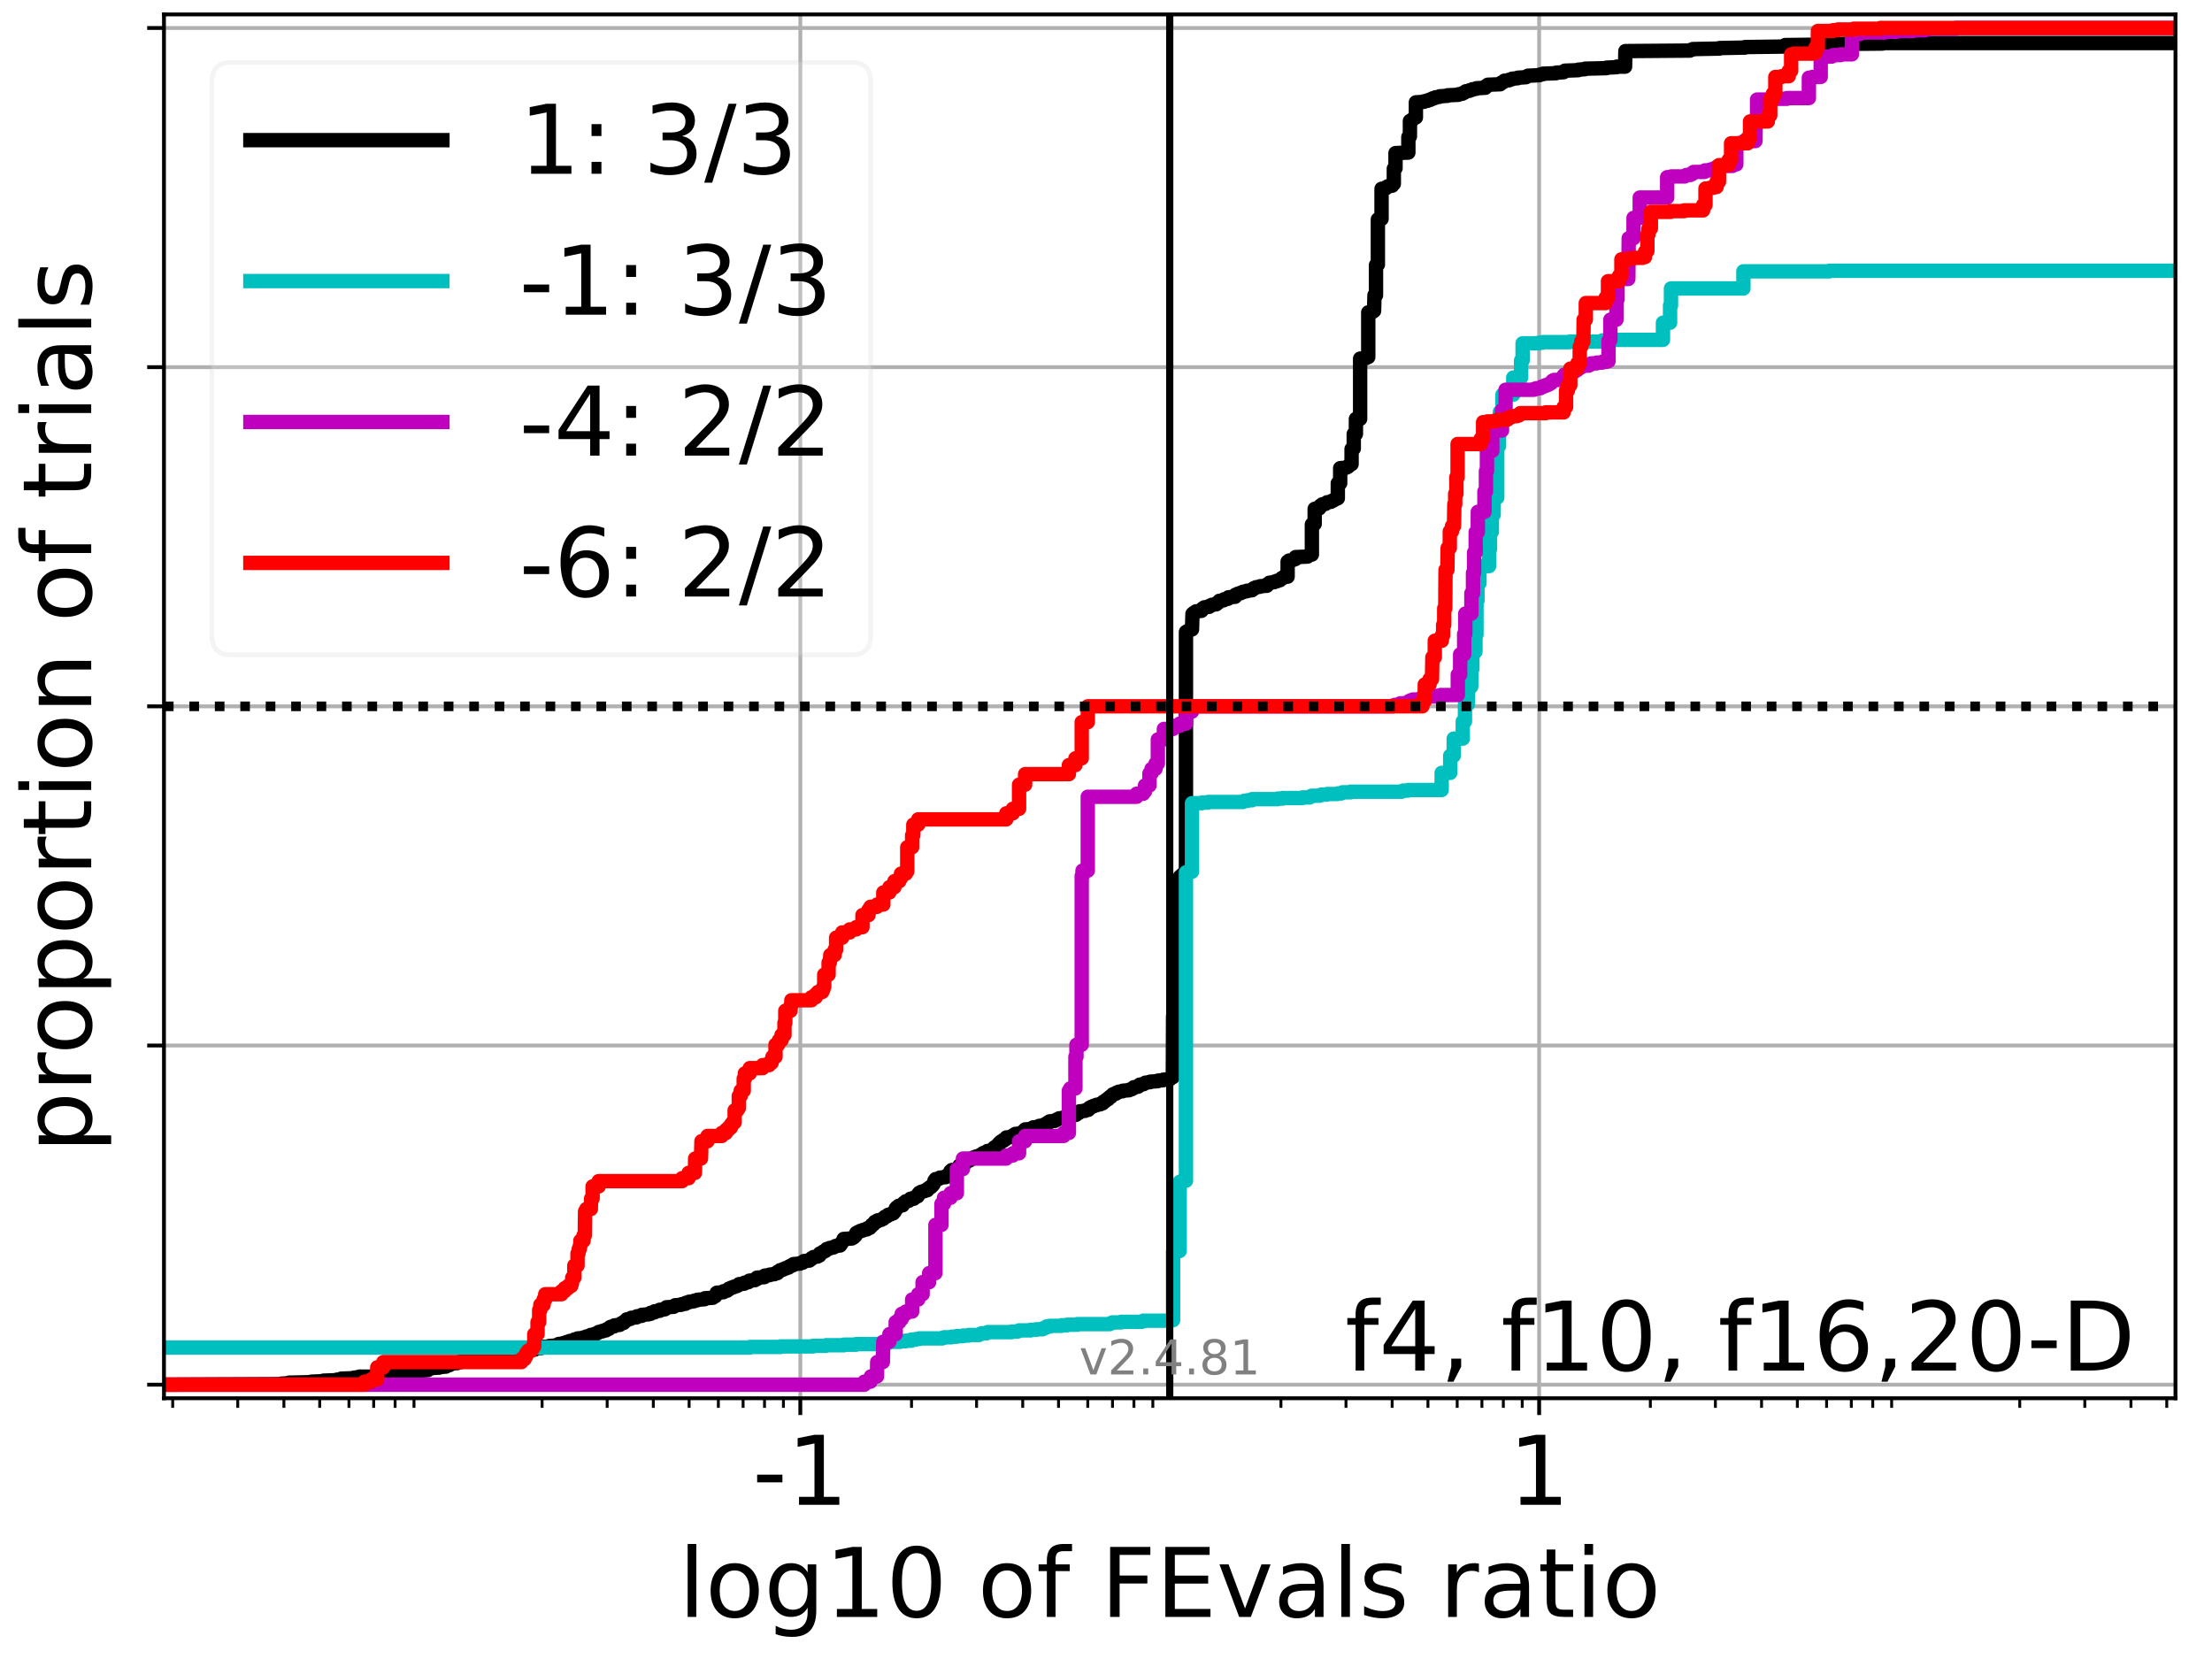 <?xml version="1.0" encoding="utf-8" standalone="no"?>
<!DOCTYPE svg PUBLIC "-//W3C//DTD SVG 1.1//EN"
  "http://www.w3.org/Graphics/SVG/1.1/DTD/svg11.dtd">
<!-- Created with matplotlib (https://matplotlib.org/) -->
<svg height="345.6pt" version="1.1" viewBox="0 0 460.8 345.6" width="460.8pt" xmlns="http://www.w3.org/2000/svg" xmlns:xlink="http://www.w3.org/1999/xlink">
 <defs>
  <style type="text/css">*{stroke-linecap:butt;stroke-linejoin:round;}</style>
 </defs>
 <g id="figure_1">
  <g id="patch_1">
   <path d="M 0 345.6 
L 460.8 345.6 
L 460.8 0 
L 0 0 
z
" style="fill:#ffffff;"/>
  </g>
  <g id="axes_1">
   <g id="patch_2">
    <path d="M 34.16 291.28 
L 453.192 291.28 
L 453.192 3 
L 34.16 3 
z
" style="fill:#ffffff;"/>
   </g>
   <g id="matplotlib.axis_1">
    <g id="xtick_1">
     <g id="line2d_1">
      <path clip-path="url(#p40fcb8a7f9)" d="M 166.721 291.28 
L 166.721 3 
" style="fill:none;stroke:#b0b0b0;stroke-linecap:square;stroke-width:0.8;"/>
     </g>
     <g id="line2d_2">
      <defs>
       <path d="M 0 0 
L 0 3.5 
" id="m446db69744" style="stroke:#000000;stroke-width:0.8;"/>
      </defs>
      <g>
       <use style="stroke:#000000;stroke-width:0.8;" x="166.721" xlink:href="#m446db69744" y="291.28"/>
      </g>
     </g>
     <g id="text_1">
      <!-- -1 -->
      <g transform="translate(156.751 313.477)scale(0.2 -0.2)">
       <defs>
        <path d="M 4.891 31.391 
L 31.203 31.391 
L 31.203 23.391 
L 4.891 23.391 
z
" id="DejaVuSans-45"/>
        <path d="M 12.406 8.297 
L 28.516 8.297 
L 28.516 63.922 
L 10.984 60.406 
L 10.984 69.391 
L 28.422 72.906 
L 38.281 72.906 
L 38.281 8.297 
L 54.391 8.297 
L 54.391 0 
L 12.406 0 
z
" id="DejaVuSans-49"/>
       </defs>
       <use xlink:href="#DejaVuSans-45"/>
       <use x="36.084" xlink:href="#DejaVuSans-49"/>
      </g>
     </g>
    </g>
    <g id="xtick_2">
     <g id="line2d_3">
      <path clip-path="url(#p40fcb8a7f9)" d="M 320.631 291.28 
L 320.631 3 
" style="fill:none;stroke:#b0b0b0;stroke-linecap:square;stroke-width:0.8;"/>
     </g>
     <g id="line2d_4">
      <g>
       <use style="stroke:#000000;stroke-width:0.8;" x="320.631" xlink:href="#m446db69744" y="291.28"/>
      </g>
     </g>
     <g id="text_2">
      <!-- 1 -->
      <g transform="translate(314.269 313.477)scale(0.2 -0.2)">
       <use xlink:href="#DejaVuSans-49"/>
      </g>
     </g>
    </g>
    <g id="xtick_3">
     <g id="line2d_5">
      <defs>
       <path d="M 0 0 
L 0 2 
" id="mfcd59f19a8" style="stroke:#000000;stroke-width:0.6;"/>
      </defs>
      <g>
       <use style="stroke:#000000;stroke-width:0.6;" x="35.976" xlink:href="#mfcd59f19a8" y="291.28"/>
      </g>
     </g>
    </g>
    <g id="xtick_4">
     <g id="line2d_6">
      <g>
       <use style="stroke:#000000;stroke-width:0.6;" x="49.528" xlink:href="#mfcd59f19a8" y="291.28"/>
      </g>
     </g>
    </g>
    <g id="xtick_5">
     <g id="line2d_7">
      <g>
       <use style="stroke:#000000;stroke-width:0.6;" x="59.142" xlink:href="#mfcd59f19a8" y="291.28"/>
      </g>
     </g>
    </g>
    <g id="xtick_6">
     <g id="line2d_8">
      <g>
       <use style="stroke:#000000;stroke-width:0.6;" x="66.6" xlink:href="#mfcd59f19a8" y="291.28"/>
      </g>
     </g>
    </g>
    <g id="xtick_7">
     <g id="line2d_9">
      <g>
       <use style="stroke:#000000;stroke-width:0.6;" x="72.693" xlink:href="#mfcd59f19a8" y="291.28"/>
      </g>
     </g>
    </g>
    <g id="xtick_8">
     <g id="line2d_10">
      <g>
       <use style="stroke:#000000;stroke-width:0.6;" x="77.845" xlink:href="#mfcd59f19a8" y="291.28"/>
      </g>
     </g>
    </g>
    <g id="xtick_9">
     <g id="line2d_11">
      <g>
       <use style="stroke:#000000;stroke-width:0.6;" x="82.308" xlink:href="#mfcd59f19a8" y="291.28"/>
      </g>
     </g>
    </g>
    <g id="xtick_10">
     <g id="line2d_12">
      <g>
       <use style="stroke:#000000;stroke-width:0.6;" x="86.244" xlink:href="#mfcd59f19a8" y="291.28"/>
      </g>
     </g>
    </g>
    <g id="xtick_11">
     <g id="line2d_13">
      <g>
       <use style="stroke:#000000;stroke-width:0.6;" x="112.932" xlink:href="#mfcd59f19a8" y="291.28"/>
      </g>
     </g>
    </g>
    <g id="xtick_12">
     <g id="line2d_14">
      <g>
       <use style="stroke:#000000;stroke-width:0.6;" x="126.483" xlink:href="#mfcd59f19a8" y="291.28"/>
      </g>
     </g>
    </g>
    <g id="xtick_13">
     <g id="line2d_15">
      <g>
       <use style="stroke:#000000;stroke-width:0.6;" x="136.097" xlink:href="#mfcd59f19a8" y="291.28"/>
      </g>
     </g>
    </g>
    <g id="xtick_14">
     <g id="line2d_16">
      <g>
       <use style="stroke:#000000;stroke-width:0.6;" x="143.555" xlink:href="#mfcd59f19a8" y="291.28"/>
      </g>
     </g>
    </g>
    <g id="xtick_15">
     <g id="line2d_17">
      <g>
       <use style="stroke:#000000;stroke-width:0.6;" x="149.648" xlink:href="#mfcd59f19a8" y="291.28"/>
      </g>
     </g>
    </g>
    <g id="xtick_16">
     <g id="line2d_18">
      <g>
       <use style="stroke:#000000;stroke-width:0.6;" x="154.8" xlink:href="#mfcd59f19a8" y="291.28"/>
      </g>
     </g>
    </g>
    <g id="xtick_17">
     <g id="line2d_19">
      <g>
       <use style="stroke:#000000;stroke-width:0.6;" x="159.263" xlink:href="#mfcd59f19a8" y="291.28"/>
      </g>
     </g>
    </g>
    <g id="xtick_18">
     <g id="line2d_20">
      <g>
       <use style="stroke:#000000;stroke-width:0.6;" x="163.2" xlink:href="#mfcd59f19a8" y="291.28"/>
      </g>
     </g>
    </g>
    <g id="xtick_19">
     <g id="line2d_21">
      <g>
       <use style="stroke:#000000;stroke-width:0.6;" x="189.887" xlink:href="#mfcd59f19a8" y="291.28"/>
      </g>
     </g>
    </g>
    <g id="xtick_20">
     <g id="line2d_22">
      <g>
       <use style="stroke:#000000;stroke-width:0.6;" x="203.438" xlink:href="#mfcd59f19a8" y="291.28"/>
      </g>
     </g>
    </g>
    <g id="xtick_21">
     <g id="line2d_23">
      <g>
       <use style="stroke:#000000;stroke-width:0.6;" x="213.052" xlink:href="#mfcd59f19a8" y="291.28"/>
      </g>
     </g>
    </g>
    <g id="xtick_22">
     <g id="line2d_24">
      <g>
       <use style="stroke:#000000;stroke-width:0.6;" x="220.51" xlink:href="#mfcd59f19a8" y="291.28"/>
      </g>
     </g>
    </g>
    <g id="xtick_23">
     <g id="line2d_25">
      <g>
       <use style="stroke:#000000;stroke-width:0.6;" x="226.604" xlink:href="#mfcd59f19a8" y="291.28"/>
      </g>
     </g>
    </g>
    <g id="xtick_24">
     <g id="line2d_26">
      <g>
       <use style="stroke:#000000;stroke-width:0.6;" x="231.755" xlink:href="#mfcd59f19a8" y="291.28"/>
      </g>
     </g>
    </g>
    <g id="xtick_25">
     <g id="line2d_27">
      <g>
       <use style="stroke:#000000;stroke-width:0.6;" x="236.218" xlink:href="#mfcd59f19a8" y="291.28"/>
      </g>
     </g>
    </g>
    <g id="xtick_26">
     <g id="line2d_28">
      <g>
       <use style="stroke:#000000;stroke-width:0.6;" x="240.155" xlink:href="#mfcd59f19a8" y="291.28"/>
      </g>
     </g>
    </g>
    <g id="xtick_27">
     <g id="line2d_29">
      <g>
       <use style="stroke:#000000;stroke-width:0.6;" x="266.842" xlink:href="#mfcd59f19a8" y="291.28"/>
      </g>
     </g>
    </g>
    <g id="xtick_28">
     <g id="line2d_30">
      <g>
       <use style="stroke:#000000;stroke-width:0.6;" x="280.393" xlink:href="#mfcd59f19a8" y="291.28"/>
      </g>
     </g>
    </g>
    <g id="xtick_29">
     <g id="line2d_31">
      <g>
       <use style="stroke:#000000;stroke-width:0.6;" x="290.008" xlink:href="#mfcd59f19a8" y="291.28"/>
      </g>
     </g>
    </g>
    <g id="xtick_30">
     <g id="line2d_32">
      <g>
       <use style="stroke:#000000;stroke-width:0.6;" x="297.465" xlink:href="#mfcd59f19a8" y="291.28"/>
      </g>
     </g>
    </g>
    <g id="xtick_31">
     <g id="line2d_33">
      <g>
       <use style="stroke:#000000;stroke-width:0.6;" x="303.559" xlink:href="#mfcd59f19a8" y="291.28"/>
      </g>
     </g>
    </g>
    <g id="xtick_32">
     <g id="line2d_34">
      <g>
       <use style="stroke:#000000;stroke-width:0.6;" x="308.711" xlink:href="#mfcd59f19a8" y="291.28"/>
      </g>
     </g>
    </g>
    <g id="xtick_33">
     <g id="line2d_35">
      <g>
       <use style="stroke:#000000;stroke-width:0.6;" x="313.173" xlink:href="#mfcd59f19a8" y="291.28"/>
      </g>
     </g>
    </g>
    <g id="xtick_34">
     <g id="line2d_36">
      <g>
       <use style="stroke:#000000;stroke-width:0.6;" x="317.11" xlink:href="#mfcd59f19a8" y="291.28"/>
      </g>
     </g>
    </g>
    <g id="xtick_35">
     <g id="line2d_37">
      <g>
       <use style="stroke:#000000;stroke-width:0.6;" x="343.797" xlink:href="#mfcd59f19a8" y="291.28"/>
      </g>
     </g>
    </g>
    <g id="xtick_36">
     <g id="line2d_38">
      <g>
       <use style="stroke:#000000;stroke-width:0.6;" x="357.348" xlink:href="#mfcd59f19a8" y="291.28"/>
      </g>
     </g>
    </g>
    <g id="xtick_37">
     <g id="line2d_39">
      <g>
       <use style="stroke:#000000;stroke-width:0.6;" x="366.963" xlink:href="#mfcd59f19a8" y="291.28"/>
      </g>
     </g>
    </g>
    <g id="xtick_38">
     <g id="line2d_40">
      <g>
       <use style="stroke:#000000;stroke-width:0.6;" x="374.42" xlink:href="#mfcd59f19a8" y="291.28"/>
      </g>
     </g>
    </g>
    <g id="xtick_39">
     <g id="line2d_41">
      <g>
       <use style="stroke:#000000;stroke-width:0.6;" x="380.514" xlink:href="#mfcd59f19a8" y="291.28"/>
      </g>
     </g>
    </g>
    <g id="xtick_40">
     <g id="line2d_42">
      <g>
       <use style="stroke:#000000;stroke-width:0.6;" x="385.666" xlink:href="#mfcd59f19a8" y="291.28"/>
      </g>
     </g>
    </g>
    <g id="xtick_41">
     <g id="line2d_43">
      <g>
       <use style="stroke:#000000;stroke-width:0.6;" x="390.129" xlink:href="#mfcd59f19a8" y="291.28"/>
      </g>
     </g>
    </g>
    <g id="xtick_42">
     <g id="line2d_44">
      <g>
       <use style="stroke:#000000;stroke-width:0.6;" x="394.065" xlink:href="#mfcd59f19a8" y="291.28"/>
      </g>
     </g>
    </g>
    <g id="xtick_43">
     <g id="line2d_45">
      <g>
       <use style="stroke:#000000;stroke-width:0.6;" x="420.752" xlink:href="#mfcd59f19a8" y="291.28"/>
      </g>
     </g>
    </g>
    <g id="xtick_44">
     <g id="line2d_46">
      <g>
       <use style="stroke:#000000;stroke-width:0.6;" x="434.303" xlink:href="#mfcd59f19a8" y="291.28"/>
      </g>
     </g>
    </g>
    <g id="xtick_45">
     <g id="line2d_47">
      <g>
       <use style="stroke:#000000;stroke-width:0.6;" x="443.918" xlink:href="#mfcd59f19a8" y="291.28"/>
      </g>
     </g>
    </g>
    <g id="xtick_46">
     <g id="line2d_48">
      <g>
       <use style="stroke:#000000;stroke-width:0.6;" x="451.376" xlink:href="#mfcd59f19a8" y="291.28"/>
      </g>
     </g>
    </g>
    <g id="text_3">
     <!-- log10 of FEvals ratio -->
     <g transform="translate(141.371 336.833)scale(0.2 -0.2)">
      <defs>
       <path d="M 9.422 75.984 
L 18.406 75.984 
L 18.406 0 
L 9.422 0 
z
" id="DejaVuSans-108"/>
       <path d="M 30.609 48.391 
Q 23.391 48.391 19.188 42.75 
Q 14.984 37.109 14.984 27.297 
Q 14.984 17.484 19.156 11.844 
Q 23.344 6.203 30.609 6.203 
Q 37.797 6.203 41.984 11.859 
Q 46.188 17.531 46.188 27.297 
Q 46.188 37.016 41.984 42.703 
Q 37.797 48.391 30.609 48.391 
z
M 30.609 56 
Q 42.328 56 49.016 48.375 
Q 55.719 40.766 55.719 27.297 
Q 55.719 13.875 49.016 6.219 
Q 42.328 -1.422 30.609 -1.422 
Q 18.844 -1.422 12.172 6.219 
Q 5.516 13.875 5.516 27.297 
Q 5.516 40.766 12.172 48.375 
Q 18.844 56 30.609 56 
z
" id="DejaVuSans-111"/>
       <path d="M 45.406 27.984 
Q 45.406 37.75 41.375 43.109 
Q 37.359 48.484 30.078 48.484 
Q 22.859 48.484 18.828 43.109 
Q 14.797 37.75 14.797 27.984 
Q 14.797 18.266 18.828 12.891 
Q 22.859 7.516 30.078 7.516 
Q 37.359 7.516 41.375 12.891 
Q 45.406 18.266 45.406 27.984 
z
M 54.391 6.781 
Q 54.391 -7.172 48.188 -13.984 
Q 42 -20.797 29.203 -20.797 
Q 24.469 -20.797 20.266 -20.094 
Q 16.062 -19.391 12.109 -17.922 
L 12.109 -9.188 
Q 16.062 -11.328 19.922 -12.344 
Q 23.781 -13.375 27.781 -13.375 
Q 36.625 -13.375 41.016 -8.766 
Q 45.406 -4.156 45.406 5.172 
L 45.406 9.625 
Q 42.625 4.781 38.281 2.391 
Q 33.938 0 27.875 0 
Q 17.828 0 11.672 7.656 
Q 5.516 15.328 5.516 27.984 
Q 5.516 40.672 11.672 48.328 
Q 17.828 56 27.875 56 
Q 33.938 56 38.281 53.609 
Q 42.625 51.219 45.406 46.391 
L 45.406 54.688 
L 54.391 54.688 
z
" id="DejaVuSans-103"/>
       <path d="M 31.781 66.406 
Q 24.172 66.406 20.328 58.906 
Q 16.5 51.422 16.5 36.375 
Q 16.5 21.391 20.328 13.891 
Q 24.172 6.391 31.781 6.391 
Q 39.453 6.391 43.281 13.891 
Q 47.125 21.391 47.125 36.375 
Q 47.125 51.422 43.281 58.906 
Q 39.453 66.406 31.781 66.406 
z
M 31.781 74.219 
Q 44.047 74.219 50.516 64.516 
Q 56.984 54.828 56.984 36.375 
Q 56.984 17.969 50.516 8.266 
Q 44.047 -1.422 31.781 -1.422 
Q 19.531 -1.422 13.062 8.266 
Q 6.594 17.969 6.594 36.375 
Q 6.594 54.828 13.062 64.516 
Q 19.531 74.219 31.781 74.219 
z
" id="DejaVuSans-48"/>
       <path id="DejaVuSans-32"/>
       <path d="M 37.109 75.984 
L 37.109 68.5 
L 28.516 68.5 
Q 23.688 68.5 21.797 66.547 
Q 19.922 64.594 19.922 59.516 
L 19.922 54.688 
L 34.719 54.688 
L 34.719 47.703 
L 19.922 47.703 
L 19.922 0 
L 10.891 0 
L 10.891 47.703 
L 2.297 47.703 
L 2.297 54.688 
L 10.891 54.688 
L 10.891 58.5 
Q 10.891 67.625 15.141 71.797 
Q 19.391 75.984 28.609 75.984 
z
" id="DejaVuSans-102"/>
       <path d="M 9.812 72.906 
L 51.703 72.906 
L 51.703 64.594 
L 19.672 64.594 
L 19.672 43.109 
L 48.578 43.109 
L 48.578 34.812 
L 19.672 34.812 
L 19.672 0 
L 9.812 0 
z
" id="DejaVuSans-70"/>
       <path d="M 9.812 72.906 
L 55.906 72.906 
L 55.906 64.594 
L 19.672 64.594 
L 19.672 43.016 
L 54.391 43.016 
L 54.391 34.719 
L 19.672 34.719 
L 19.672 8.297 
L 56.781 8.297 
L 56.781 0 
L 9.812 0 
z
" id="DejaVuSans-69"/>
       <path d="M 2.984 54.688 
L 12.5 54.688 
L 29.594 8.797 
L 46.688 54.688 
L 56.203 54.688 
L 35.688 0 
L 23.484 0 
z
" id="DejaVuSans-118"/>
       <path d="M 34.281 27.484 
Q 23.391 27.484 19.188 25 
Q 14.984 22.516 14.984 16.5 
Q 14.984 11.719 18.141 8.906 
Q 21.297 6.109 26.703 6.109 
Q 34.188 6.109 38.703 11.406 
Q 43.219 16.703 43.219 25.484 
L 43.219 27.484 
z
M 52.203 31.203 
L 52.203 0 
L 43.219 0 
L 43.219 8.297 
Q 40.141 3.328 35.547 0.953 
Q 30.953 -1.422 24.312 -1.422 
Q 15.922 -1.422 10.953 3.297 
Q 6 8.016 6 15.922 
Q 6 25.141 12.172 29.828 
Q 18.359 34.516 30.609 34.516 
L 43.219 34.516 
L 43.219 35.406 
Q 43.219 41.609 39.141 45 
Q 35.062 48.391 27.688 48.391 
Q 23 48.391 18.547 47.266 
Q 14.109 46.141 10.016 43.891 
L 10.016 52.203 
Q 14.938 54.109 19.578 55.047 
Q 24.219 56 28.609 56 
Q 40.484 56 46.344 49.844 
Q 52.203 43.703 52.203 31.203 
z
" id="DejaVuSans-97"/>
       <path d="M 44.281 53.078 
L 44.281 44.578 
Q 40.484 46.531 36.375 47.5 
Q 32.281 48.484 27.875 48.484 
Q 21.188 48.484 17.844 46.438 
Q 14.5 44.391 14.5 40.281 
Q 14.5 37.156 16.891 35.375 
Q 19.281 33.594 26.516 31.984 
L 29.594 31.297 
Q 39.156 29.25 43.188 25.516 
Q 47.219 21.781 47.219 15.094 
Q 47.219 7.469 41.188 3.016 
Q 35.156 -1.422 24.609 -1.422 
Q 20.219 -1.422 15.453 -0.562 
Q 10.688 0.297 5.422 2 
L 5.422 11.281 
Q 10.406 8.688 15.234 7.391 
Q 20.062 6.109 24.812 6.109 
Q 31.156 6.109 34.562 8.281 
Q 37.984 10.453 37.984 14.406 
Q 37.984 18.062 35.516 20.016 
Q 33.062 21.969 24.703 23.781 
L 21.578 24.516 
Q 13.234 26.266 9.516 29.906 
Q 5.812 33.547 5.812 39.891 
Q 5.812 47.609 11.281 51.797 
Q 16.75 56 26.812 56 
Q 31.781 56 36.172 55.266 
Q 40.578 54.547 44.281 53.078 
z
" id="DejaVuSans-115"/>
       <path d="M 41.109 46.297 
Q 39.594 47.172 37.812 47.578 
Q 36.031 48 33.891 48 
Q 26.266 48 22.188 43.047 
Q 18.109 38.094 18.109 28.812 
L 18.109 0 
L 9.078 0 
L 9.078 54.688 
L 18.109 54.688 
L 18.109 46.188 
Q 20.953 51.172 25.484 53.578 
Q 30.031 56 36.531 56 
Q 37.453 56 38.578 55.875 
Q 39.703 55.766 41.062 55.516 
z
" id="DejaVuSans-114"/>
       <path d="M 18.312 70.219 
L 18.312 54.688 
L 36.812 54.688 
L 36.812 47.703 
L 18.312 47.703 
L 18.312 18.016 
Q 18.312 11.328 20.141 9.422 
Q 21.969 7.516 27.594 7.516 
L 36.812 7.516 
L 36.812 0 
L 27.594 0 
Q 17.188 0 13.234 3.875 
Q 9.281 7.766 9.281 18.016 
L 9.281 47.703 
L 2.688 47.703 
L 2.688 54.688 
L 9.281 54.688 
L 9.281 70.219 
z
" id="DejaVuSans-116"/>
       <path d="M 9.422 54.688 
L 18.406 54.688 
L 18.406 0 
L 9.422 0 
z
M 9.422 75.984 
L 18.406 75.984 
L 18.406 64.594 
L 9.422 64.594 
z
" id="DejaVuSans-105"/>
      </defs>
      <use xlink:href="#DejaVuSans-108"/>
      <use x="27.783" xlink:href="#DejaVuSans-111"/>
      <use x="88.965" xlink:href="#DejaVuSans-103"/>
      <use x="152.441" xlink:href="#DejaVuSans-49"/>
      <use x="216.064" xlink:href="#DejaVuSans-48"/>
      <use x="279.688" xlink:href="#DejaVuSans-32"/>
      <use x="311.475" xlink:href="#DejaVuSans-111"/>
      <use x="372.656" xlink:href="#DejaVuSans-102"/>
      <use x="407.861" xlink:href="#DejaVuSans-32"/>
      <use x="439.648" xlink:href="#DejaVuSans-70"/>
      <use x="497.168" xlink:href="#DejaVuSans-69"/>
      <use x="560.352" xlink:href="#DejaVuSans-118"/>
      <use x="619.531" xlink:href="#DejaVuSans-97"/>
      <use x="680.811" xlink:href="#DejaVuSans-108"/>
      <use x="708.594" xlink:href="#DejaVuSans-115"/>
      <use x="760.693" xlink:href="#DejaVuSans-32"/>
      <use x="792.48" xlink:href="#DejaVuSans-114"/>
      <use x="833.594" xlink:href="#DejaVuSans-97"/>
      <use x="894.873" xlink:href="#DejaVuSans-116"/>
      <use x="934.082" xlink:href="#DejaVuSans-105"/>
      <use x="961.865" xlink:href="#DejaVuSans-111"/>
     </g>
    </g>
   </g>
   <g id="matplotlib.axis_2">
    <g id="ytick_1">
     <g id="line2d_49">
      <path clip-path="url(#p40fcb8a7f9)" d="M 34.16 288.454 
L 453.192 288.454 
" style="fill:none;stroke:#b0b0b0;stroke-linecap:square;stroke-width:0.8;"/>
     </g>
     <g id="line2d_50">
      <defs>
       <path d="M 0 0 
L -3.5 0 
" id="m2af9bf2fa1" style="stroke:#000000;stroke-width:0.8;"/>
      </defs>
      <g>
       <use style="stroke:#000000;stroke-width:0.8;" x="34.16" xlink:href="#m2af9bf2fa1" y="288.454"/>
      </g>
     </g>
    </g>
    <g id="ytick_2">
     <g id="line2d_51">
      <path clip-path="url(#p40fcb8a7f9)" d="M 34.16 217.797 
L 453.192 217.797 
" style="fill:none;stroke:#b0b0b0;stroke-linecap:square;stroke-width:0.8;"/>
     </g>
     <g id="line2d_52">
      <g>
       <use style="stroke:#000000;stroke-width:0.8;" x="34.16" xlink:href="#m2af9bf2fa1" y="217.797"/>
      </g>
     </g>
    </g>
    <g id="ytick_3">
     <g id="line2d_53">
      <path clip-path="url(#p40fcb8a7f9)" d="M 34.16 147.14 
L 453.192 147.14 
" style="fill:none;stroke:#b0b0b0;stroke-linecap:square;stroke-width:0.8;"/>
     </g>
     <g id="line2d_54">
      <g>
       <use style="stroke:#000000;stroke-width:0.8;" x="34.16" xlink:href="#m2af9bf2fa1" y="147.14"/>
      </g>
     </g>
    </g>
    <g id="ytick_4">
     <g id="line2d_55">
      <path clip-path="url(#p40fcb8a7f9)" d="M 34.16 76.483 
L 453.192 76.483 
" style="fill:none;stroke:#b0b0b0;stroke-linecap:square;stroke-width:0.8;"/>
     </g>
     <g id="line2d_56">
      <g>
       <use style="stroke:#000000;stroke-width:0.8;" x="34.16" xlink:href="#m2af9bf2fa1" y="76.483"/>
      </g>
     </g>
    </g>
    <g id="ytick_5">
     <g id="line2d_57">
      <path clip-path="url(#p40fcb8a7f9)" d="M 34.16 5.826 
L 453.192 5.826 
" style="fill:none;stroke:#b0b0b0;stroke-linecap:square;stroke-width:0.8;"/>
     </g>
     <g id="line2d_58">
      <g>
       <use style="stroke:#000000;stroke-width:0.8;" x="34.16" xlink:href="#m2af9bf2fa1" y="5.826"/>
      </g>
     </g>
    </g>
    <g id="text_4">
     <!-- proportion of trials -->
     <g transform="translate(19.001 240.146)rotate(-90)scale(0.2 -0.2)">
      <defs>
       <path d="M 18.109 8.203 
L 18.109 -20.797 
L 9.078 -20.797 
L 9.078 54.688 
L 18.109 54.688 
L 18.109 46.391 
Q 20.953 51.266 25.266 53.625 
Q 29.594 56 35.594 56 
Q 45.562 56 51.781 48.094 
Q 58.016 40.188 58.016 27.297 
Q 58.016 14.406 51.781 6.484 
Q 45.562 -1.422 35.594 -1.422 
Q 29.594 -1.422 25.266 0.953 
Q 20.953 3.328 18.109 8.203 
z
M 48.688 27.297 
Q 48.688 37.203 44.609 42.844 
Q 40.531 48.484 33.406 48.484 
Q 26.266 48.484 22.188 42.844 
Q 18.109 37.203 18.109 27.297 
Q 18.109 17.391 22.188 11.75 
Q 26.266 6.109 33.406 6.109 
Q 40.531 6.109 44.609 11.75 
Q 48.688 17.391 48.688 27.297 
z
" id="DejaVuSans-112"/>
       <path d="M 54.891 33.016 
L 54.891 0 
L 45.906 0 
L 45.906 32.719 
Q 45.906 40.484 42.875 44.328 
Q 39.844 48.188 33.797 48.188 
Q 26.516 48.188 22.312 43.547 
Q 18.109 38.922 18.109 30.906 
L 18.109 0 
L 9.078 0 
L 9.078 54.688 
L 18.109 54.688 
L 18.109 46.188 
Q 21.344 51.125 25.703 53.562 
Q 30.078 56 35.797 56 
Q 45.219 56 50.047 50.172 
Q 54.891 44.344 54.891 33.016 
z
" id="DejaVuSans-110"/>
      </defs>
      <use xlink:href="#DejaVuSans-112"/>
      <use x="63.477" xlink:href="#DejaVuSans-114"/>
      <use x="102.34" xlink:href="#DejaVuSans-111"/>
      <use x="163.521" xlink:href="#DejaVuSans-112"/>
      <use x="226.998" xlink:href="#DejaVuSans-111"/>
      <use x="288.18" xlink:href="#DejaVuSans-114"/>
      <use x="329.293" xlink:href="#DejaVuSans-116"/>
      <use x="368.502" xlink:href="#DejaVuSans-105"/>
      <use x="396.285" xlink:href="#DejaVuSans-111"/>
      <use x="457.467" xlink:href="#DejaVuSans-110"/>
      <use x="520.846" xlink:href="#DejaVuSans-32"/>
      <use x="552.633" xlink:href="#DejaVuSans-111"/>
      <use x="613.814" xlink:href="#DejaVuSans-102"/>
      <use x="649.02" xlink:href="#DejaVuSans-32"/>
      <use x="680.807" xlink:href="#DejaVuSans-116"/>
      <use x="720.016" xlink:href="#DejaVuSans-114"/>
      <use x="761.129" xlink:href="#DejaVuSans-105"/>
      <use x="788.912" xlink:href="#DejaVuSans-97"/>
      <use x="850.191" xlink:href="#DejaVuSans-108"/>
      <use x="877.975" xlink:href="#DejaVuSans-115"/>
     </g>
    </g>
   </g>
   <g id="line2d_59">
    <path clip-path="url(#p40fcb8a7f9)" d="M 34.16 288.454 
L 58.584 288.349 
L 58.584 288.244 
L 60.188 288.14 
L 60.188 288.035 
L 64.889 287.93 
L 64.889 287.826 
L 67.366 287.721 
L 67.366 287.616 
L 70.183 287.512 
L 70.183 287.407 
L 71.084 287.407 
L 71.084 287.302 
L 71.084 287.198 
L 73.751 287.093 
L 73.751 286.988 
L 74.847 286.884 
L 74.847 286.779 
L 78.564 286.779 
L 78.564 286.674 
L 78.564 286.57 
L 80.876 286.465 
L 80.876 286.36 
L 82.002 286.256 
L 82.002 286.151 
L 84.043 286.046 
L 84.043 285.941 
L 86.703 285.837 
L 86.703 285.732 
L 87.522 285.627 
L 87.522 285.523 
L 89.126 285.418 
L 89.18 285.209 
L 89.751 285.104 
L 89.751 284.999 
L 91.524 284.895 
L 91.524 284.79 
L 92.897 284.685 
L 92.897 284.476 
L 93.667 284.371 
L 93.667 284.267 
L 93.997 284.162 
L 93.997 284.057 
L 95.271 283.953 
L 95.271 283.848 
L 96.014 283.743 
L 96.014 283.639 
L 97.231 283.534 
L 97.231 283.429 
L 97.748 283.325 
L 97.748 283.22 
L 100.021 283.22 
L 100.021 283.115 
L 100.076 282.906 
L 101.465 282.801 
L 101.478 282.487 
L 102.264 282.382 
L 102.264 282.278 
L 104.431 282.173 
L 104.431 282.068 
L 104.74 281.964 
L 104.74 281.859 
L 106.618 281.754 
L 106.618 281.65 
L 108.458 281.65 
L 108.458 281.545 
L 108.458 281.44 
L 109.181 281.336 
L 109.181 281.231 
L 111.418 281.126 
L 111.418 281.022 
L 111.575 280.917 
L 111.575 280.812 
L 112.812 280.812 
L 112.812 280.708 
L 112.812 280.603 
L 114.425 280.498 
L 114.425 280.394 
L 115.929 280.289 
L 115.929 280.184 
L 116.396 280.08 
L 116.396 279.975 
L 117.435 279.87 
L 117.435 279.766 
L 118.064 279.661 
L 118.064 279.556 
L 118.689 279.452 
L 118.689 279.347 
L 119.668 279.242 
L 119.67 279.033 
L 120.317 278.928 
L 120.317 278.823 
L 121.554 278.719 
L 121.554 278.614 
L 122.182 278.509 
L 122.182 278.405 
L 122.935 278.3 
L 123.042 278.091 
L 123.862 277.986 
L 123.862 277.881 
L 124.379 277.777 
L 124.379 277.672 
L 124.742 277.567 
L 124.742 277.463 
L 125.467 277.358 
L 125.467 277.253 
L 126.218 277.149 
L 126.316 276.939 
L 126.846 276.835 
L 126.884 276.625 
L 127.16 276.521 
L 127.16 276.416 
L 127.921 276.311 
L 127.981 276.102 
L 129.097 275.997 
L 129.097 275.893 
L 129.4 275.788 
L 129.4 275.683 
L 129.935 275.578 
L 129.935 275.369 
L 130.24 275.264 
L 130.24 275.16 
L 130.564 275.055 
L 130.564 274.846 
L 131.371 274.741 
L 131.48 274.532 
L 132.622 274.427 
L 132.645 274.218 
L 133.68 274.113 
L 133.703 273.904 
L 135.099 273.799 
L 135.099 273.694 
L 135.542 273.694 
L 135.542 273.59 
L 135.542 273.485 
L 136.362 273.38 
L 136.362 273.171 
L 137.42 273.066 
L 137.42 272.857 
L 138.518 272.752 
L 138.518 272.648 
L 138.816 272.543 
L 138.816 272.333 
L 140.352 272.229 
L 140.352 272.124 
L 140.62 272.019 
L 140.62 271.915 
L 141.933 271.81 
L 141.933 271.705 
L 142.807 271.601 
L 142.894 271.391 
L 143.523 271.287 
L 143.523 271.182 
L 144.573 271.077 
L 144.573 270.973 
L 145.284 270.868 
L 145.284 270.763 
L 146.768 270.659 
L 146.848 270.449 
L 148.501 270.345 
L 148.602 270.135 
L 149.001 270.031 
L 149.001 269.821 
L 149.255 269.717 
L 149.322 269.298 
L 150.698 269.193 
L 150.724 268.984 
L 151.47 268.879 
L 151.47 268.774 
L 151.775 268.67 
L 151.826 268.46 
L 152.301 268.356 
L 152.301 268.251 
L 152.848 268.146 
L 152.848 268.042 
L 153.477 267.937 
L 153.477 267.832 
L 153.859 267.728 
L 153.946 267.518 
L 155.029 267.414 
L 155.1 267.204 
L 155.908 267.1 
L 155.908 266.995 
L 156.087 266.89 
L 156.087 266.786 
L 157.266 266.681 
L 157.266 266.576 
L 157.664 266.472 
L 157.691 266.158 
L 159.236 266.053 
L 159.293 265.739 
L 160.333 265.634 
L 160.333 265.529 
L 161.339 265.425 
L 161.339 265.32 
L 161.961 265.215 
L 162.06 264.901 
L 162.459 264.797 
L 162.554 264.587 
L 163.156 264.483 
L 163.156 264.378 
L 163.651 264.273 
L 163.651 264.169 
L 164.258 264.064 
L 164.336 263.855 
L 164.76 263.75 
L 164.76 263.645 
L 165.286 263.541 
L 165.304 263.331 
L 166.672 263.227 
L 166.672 263.122 
L 167.274 263.017 
L 167.274 262.913 
L 167.487 262.808 
L 167.487 262.703 
L 168.613 262.599 
L 168.705 262.389 
L 169.037 262.285 
L 169.105 262.075 
L 169.462 261.97 
L 169.462 261.866 
L 170.31 261.761 
L 170.31 261.656 
L 170.71 261.552 
L 170.775 261.133 
L 171.196 261.028 
L 171.196 260.924 
L 171.514 260.819 
L 171.514 260.714 
L 171.938 260.61 
L 171.938 260.505 
L 172.188 260.4 
L 172.219 260.191 
L 172.824 260.086 
L 172.824 259.982 
L 173.626 259.877 
L 173.626 259.772 
L 174.042 259.668 
L 174.042 259.563 
L 175.011 259.458 
L 175.054 259.144 
L 175.232 259.144 
L 175.232 259.04 
L 175.34 258.83 
L 175.514 258.726 
L 175.514 258.621 
L 175.656 258.516 
L 175.747 258.097 
L 177.488 257.993 
L 177.488 257.888 
L 177.842 257.783 
L 177.888 257.574 
L 178.171 257.469 
L 178.226 257.26 
L 178.348 257.155 
L 178.382 256.841 
L 178.772 256.737 
L 178.772 256.632 
L 179.211 256.527 
L 179.211 256.423 
L 179.797 256.318 
L 179.797 256.213 
L 180.577 256.109 
L 180.618 255.899 
L 181.205 255.795 
L 181.205 255.585 
L 181.499 255.481 
L 181.605 255.166 
L 181.961 255.062 
L 181.986 254.852 
L 182.16 254.748 
L 182.239 254.538 
L 182.797 254.434 
L 182.824 254.224 
L 183.591 254.12 
L 183.591 254.015 
L 183.997 253.91 
L 183.997 253.806 
L 184.24 253.701 
L 184.322 253.492 
L 184.775 253.387 
L 184.775 253.282 
L 185.003 253.178 
L 185.003 253.073 
L 185.595 252.968 
L 185.595 252.864 
L 186.09 252.759 
L 186.105 252.55 
L 186.364 252.445 
L 186.377 252.236 
L 186.54 252.131 
L 186.625 251.712 
L 186.812 251.607 
L 186.812 251.503 
L 187.198 251.398 
L 187.218 251.189 
L 188.038 251.084 
L 188.049 250.875 
L 188.255 250.77 
L 188.292 250.561 
L 188.615 250.456 
L 188.698 250.247 
L 189.326 250.142 
L 189.326 250.037 
L 189.651 249.933 
L 189.659 249.723 
L 190.342 249.723 
L 190.342 249.619 
L 190.342 249.514 
L 190.769 249.409 
L 190.769 249.305 
L 191.175 249.2 
L 191.233 248.991 
L 191.342 248.886 
L 191.342 248.677 
L 191.516 248.572 
L 191.516 248.467 
L 191.94 248.362 
L 191.94 248.258 
L 192.559 248.153 
L 192.559 248.048 
L 193.185 247.944 
L 193.254 247.63 
L 193.57 247.525 
L 193.57 247.42 
L 193.899 247.316 
L 193.99 247.106 
L 194.242 247.002 
L 194.323 246.792 
L 194.486 246.688 
L 194.565 246.374 
L 194.66 246.269 
L 194.666 245.955 
L 194.892 245.85 
L 194.892 245.641 
L 195.686 245.536 
L 195.768 245.327 
L 197.047 245.222 
L 197.049 245.013 
L 197.489 244.908 
L 197.489 244.803 
L 197.708 244.699 
L 197.776 244.385 
L 197.955 244.28 
L 198.009 243.966 
L 198.235 243.861 
L 198.235 243.757 
L 199.204 243.652 
L 199.204 243.547 
L 199.501 243.443 
L 199.501 243.338 
L 199.805 243.233 
L 199.872 242.815 
L 200.432 242.71 
L 200.432 242.605 
L 200.688 242.501 
L 200.688 242.396 
L 201.128 242.291 
L 201.128 242.187 
L 201.296 242.082 
L 201.317 241.873 
L 201.968 241.768 
L 201.968 241.663 
L 202.162 241.559 
L 202.162 241.454 
L 202.706 241.349 
L 202.724 241.14 
L 203.302 241.035 
L 203.302 240.93 
L 204.149 240.826 
L 204.149 240.616 
L 204.518 240.512 
L 204.518 240.407 
L 204.811 240.302 
L 204.811 240.198 
L 205.631 240.093 
L 205.685 239.779 
L 206.626 239.674 
L 206.689 239.465 
L 206.897 239.36 
L 206.897 239.256 
L 207.116 239.151 
L 207.116 239.046 
L 207.446 238.942 
L 207.446 238.837 
L 207.702 238.732 
L 207.702 238.628 
L 207.903 238.523 
L 207.903 238.418 
L 208.12 238.314 
L 208.173 238.104 
L 208.499 237.999 
L 208.523 237.79 
L 209.009 237.685 
L 209.012 237.476 
L 209.455 237.371 
L 209.455 237.267 
L 209.58 237.162 
L 209.642 236.953 
L 210.77 236.848 
L 210.77 236.743 
L 210.976 236.639 
L 210.976 236.534 
L 211.38 236.429 
L 211.489 236.22 
L 212.596 236.115 
L 212.596 236.011 
L 213.153 235.906 
L 213.256 235.697 
L 213.339 235.592 
L 213.339 235.487 
L 213.559 235.383 
L 213.559 235.278 
L 215.028 235.173 
L 215.028 235.069 
L 215.206 235.069 
L 215.206 234.964 
L 215.206 234.859 
L 216.375 234.755 
L 216.472 234.545 
L 217.4 234.44 
L 217.4 234.336 
L 217.806 234.231 
L 217.806 234.126 
L 218.317 234.022 
L 218.323 233.812 
L 218.645 233.708 
L 218.645 233.603 
L 219.755 233.498 
L 219.755 233.394 
L 220.195 233.289 
L 220.195 233.184 
L 220.621 233.08 
L 220.621 232.975 
L 221.591 232.87 
L 221.591 232.766 
L 222.816 232.661 
L 222.816 232.556 
L 223.464 232.452 
L 223.464 232.347 
L 224.155 232.242 
L 224.155 232.138 
L 224.352 232.033 
L 224.352 231.928 
L 224.784 231.824 
L 224.889 231.51 
L 226.067 231.405 
L 226.067 231.3 
L 226.73 231.195 
L 226.73 231.091 
L 226.933 230.986 
L 226.941 230.777 
L 227.332 230.672 
L 227.332 230.567 
L 227.819 230.463 
L 227.819 230.358 
L 228.417 230.253 
L 228.417 230.149 
L 229.218 230.044 
L 229.218 229.939 
L 229.718 229.835 
L 229.824 229.521 
L 230.226 229.416 
L 230.226 229.311 
L 230.438 229.207 
L 230.438 229.102 
L 230.838 228.997 
L 230.854 228.788 
L 231.1 228.683 
L 231.1 228.579 
L 231.456 228.474 
L 231.49 228.265 
L 231.777 228.16 
L 231.853 227.951 
L 232.441 227.846 
L 232.544 227.636 
L 233.036 227.532 
L 233.036 227.427 
L 233.873 227.322 
L 233.873 227.218 
L 235.204 227.113 
L 235.204 227.008 
L 235.775 226.904 
L 235.775 226.799 
L 236.145 226.694 
L 236.207 226.485 
L 237.082 226.38 
L 237.082 226.276 
L 237.377 226.171 
L 237.406 225.962 
L 238.218 225.857 
L 238.218 225.752 
L 238.599 225.648 
L 238.599 225.543 
L 239.575 225.438 
L 239.575 225.334 
L 241.178 225.229 
L 241.178 225.124 
L 242.342 225.02 
L 242.342 224.915 
L 243.719 224.81 
L 243.719 224.706 
L 243.893 224.601 
L 243.893 224.496 
L 244.323 224.392 
L 244.38 211.726 
L 244.925 211.621 
L 244.941 211.412 
L 245.495 211.307 
L 245.57 211.098 
L 245.744 210.993 
L 245.807 182.625 
L 246.143 182.521 
L 246.162 182.311 
L 246.409 182.207 
L 246.409 182.102 
L 246.941 181.997 
L 246.941 181.893 
L 247.055 181.893 
L 247.055 181.788 
L 247.055 131.648 
L 247.392 131.543 
L 247.392 131.438 
L 247.816 131.334 
L 247.816 131.229 
L 248.316 131.124 
L 248.418 127.879 
L 248.664 127.775 
L 248.664 127.67 
L 249.047 127.565 
L 249.136 127.356 
L 250.287 127.251 
L 250.287 127.147 
L 250.474 127.042 
L 250.548 126.728 
L 250.874 126.623 
L 250.874 126.519 
L 251.884 126.414 
L 251.959 126.205 
L 252.426 126.1 
L 252.426 125.995 
L 253.366 125.891 
L 253.382 125.681 
L 253.765 125.577 
L 253.822 125.367 
L 254.025 125.263 
L 254.025 125.158 
L 254.918 125.053 
L 254.984 124.844 
L 255.811 124.739 
L 255.903 124.425 
L 257.295 124.32 
L 257.361 123.902 
L 257.829 123.797 
L 257.829 123.692 
L 258.431 123.588 
L 258.431 123.483 
L 258.937 123.378 
L 258.937 123.274 
L 259.757 123.169 
L 259.757 123.064 
L 260.815 122.96 
L 260.815 122.855 
L 261.096 122.75 
L 261.157 122.541 
L 261.642 122.436 
L 261.642 122.332 
L 262.503 122.227 
L 262.503 122.122 
L 263.929 122.018 
L 264.008 121.704 
L 264.38 121.599 
L 264.439 121.389 
L 265.413 121.285 
L 265.413 121.18 
L 266.042 121.075 
L 266.042 120.971 
L 266.647 120.866 
L 266.647 120.761 
L 266.882 120.657 
L 266.976 120.447 
L 267.44 120.343 
L 267.484 120.133 
L 268.235 120.133 
L 268.235 120.029 
L 268.235 116.993 
L 268.498 116.888 
L 268.498 116.784 
L 269.317 116.679 
L 269.317 116.574 
L 269.868 116.47 
L 269.894 116.051 
L 272.396 115.946 
L 272.396 115.842 
L 272.67 115.737 
L 272.67 115.632 
L 273.289 115.528 
L 273.289 109.247 
L 273.87 109.142 
L 273.87 106.002 
L 274.837 105.897 
L 274.902 105.583 
L 275.015 105.479 
L 275.015 105.374 
L 275.426 105.269 
L 275.439 105.06 
L 276.147 104.955 
L 276.147 104.851 
L 276.439 104.746 
L 276.439 104.641 
L 277.261 104.537 
L 277.261 104.432 
L 277.667 104.327 
L 277.667 104.222 
L 278.044 104.118 
L 278.044 104.013 
L 278.448 103.908 
L 278.448 103.804 
L 278.691 103.804 
L 278.691 103.699 
L 278.691 100.663 
L 279.186 100.663 
L 279.186 100.559 
L 279.186 97.523 
L 280.483 97.419 
L 280.483 97.314 
L 280.868 97.209 
L 280.868 97.104 
L 281.059 97 
L 281.059 96.895 
L 281.388 96.79 
L 281.388 96.686 
L 281.558 96.686 
L 281.558 96.581 
L 281.558 93.545 
L 282.012 93.441 
L 282.012 93.441 
L 282.012 90.405 
L 282.461 90.405 
L 282.461 90.3 
L 282.461 87.265 
L 283.34 87.265 
L 283.34 87.16 
L 283.34 74.704 
L 284.563 74.599 
L 284.563 74.494 
L 285.033 74.39 
L 285.033 74.39 
L 285.033 65.073 
L 285.96 64.969 
L 285.96 64.864 
L 286.248 64.759 
L 286.325 61.514 
L 286.644 61.514 
L 286.644 61.41 
L 286.644 55.234 
L 287.035 55.129 
L 287.035 45.708 
L 287.803 45.603 
L 287.803 39.323 
L 288.707 39.218 
L 288.742 39.009 
L 289.113 38.904 
L 289.113 38.799 
L 290.004 38.695 
L 290.06 38.485 
L 290.238 38.381 
L 290.238 38.276 
L 290.361 38.276 
L 290.361 38.171 
L 290.361 35.136 
L 290.711 35.031 
L 290.711 31.891 
L 293.386 31.786 
L 293.388 28.541 
L 293.706 28.436 
L 293.715 25.191 
L 294.148 25.087 
L 294.148 24.982 
L 294.322 24.877 
L 294.322 24.773 
L 294.555 24.668 
L 294.555 24.563 
L 294.956 24.459 
L 294.956 21.318 
L 296.611 21.214 
L 296.611 21.109 
L 297.37 21.004 
L 297.37 20.9 
L 297.981 20.795 
L 297.981 20.69 
L 298.449 20.586 
L 298.449 20.481 
L 299.051 20.376 
L 299.051 20.272 
L 299.906 20.167 
L 299.906 20.062 
L 301.548 19.958 
L 301.548 19.853 
L 303.811 19.748 
L 303.811 19.644 
L 304.6 19.539 
L 304.6 19.434 
L 305.025 19.33 
L 305.025 19.225 
L 305.348 19.12 
L 305.348 19.016 
L 306.132 18.911 
L 306.132 18.806 
L 306.734 18.702 
L 306.734 18.597 
L 307.546 18.492 
L 307.546 18.387 
L 309.427 18.283 
L 309.492 17.969 
L 309.899 17.864 
L 309.937 17.655 
L 312.524 17.55 
L 312.524 17.445 
L 312.714 17.341 
L 312.714 17.236 
L 313.143 17.131 
L 313.143 17.027 
L 313.375 16.922 
L 313.375 16.817 
L 314.402 16.713 
L 314.402 16.608 
L 314.989 16.503 
L 314.989 16.399 
L 316.191 16.294 
L 316.191 16.189 
L 317.881 16.085 
L 317.881 15.98 
L 318.287 15.875 
L 318.287 15.771 
L 320.692 15.666 
L 320.692 15.561 
L 321.42 15.457 
L 321.42 15.352 
L 324.168 15.247 
L 324.168 15.143 
L 325.738 15.038 
L 325.738 14.933 
L 325.984 14.828 
L 325.984 14.724 
L 328.786 14.619 
L 328.786 14.514 
L 330.212 14.41 
L 330.212 14.305 
L 334.646 14.2 
L 334.646 14.096 
L 336.764 13.991 
L 336.764 13.886 
L 338.532 13.886 
L 338.532 13.782 
L 338.601 10.641 
L 352.036 10.537 
L 352.036 10.432 
L 352.638 10.327 
L 352.638 10.223 
L 358.188 10.118 
L 358.188 10.013 
L 363.524 9.909 
L 363.524 9.804 
L 371.468 9.699 
L 371.468 9.595 
L 371.875 9.49 
L 371.875 9.385 
L 381.131 9.281 
L 381.131 9.176 
L 392.188 9.071 
L 392.188 8.967 
L 453.192 8.967 
L 453.192 8.967 
" style="fill:none;stroke:#000000;stroke-linecap:square;stroke-width:3;"/>
   </g>
   <g id="line2d_60">
    <path clip-path="url(#p40fcb8a7f9)" style="fill:none;stroke:#000000;stroke-linecap:square;stroke-width:3;"/>
   </g>
   <g id="line2d_61">
    <path clip-path="url(#p40fcb8a7f9)" d="M 34.16 280.719 
L 156.222 280.719 
L 156.222 280.6 
L 162.625 280.6 
L 162.625 280.481 
L 169.388 280.481 
L 169.388 280.362 
L 172.046 280.362 
L 172.046 280.243 
L 175.792 280.243 
L 175.792 280.124 
L 178.331 280.124 
L 178.331 280.005 
L 183.452 280.005 
L 183.524 279.767 
L 185.068 279.767 
L 185.068 279.648 
L 185.213 279.648 
L 185.213 279.529 
L 187.456 279.529 
L 187.456 279.41 
L 188.641 279.41 
L 188.641 279.291 
L 189.855 279.291 
L 189.881 279.053 
L 190.811 279.053 
L 190.811 278.934 
L 191.498 278.934 
L 191.498 278.815 
L 196.284 278.815 
L 196.284 278.696 
L 196.691 278.696 
L 196.691 278.577 
L 198.235 278.577 
L 198.235 278.458 
L 199.276 278.458 
L 199.276 278.339 
L 200.623 278.339 
L 200.623 278.22 
L 201.808 278.22 
L 201.808 278.101 
L 203.978 278.101 
L 203.978 277.982 
L 204.191 277.982 
L 204.191 277.863 
L 204.503 277.863 
L 204.503 277.744 
L 205.561 277.744 
L 205.561 277.625 
L 205.705 277.625 
L 205.705 277.506 
L 210.754 277.506 
L 210.754 277.387 
L 211.99 277.387 
L 211.99 277.268 
L 212.298 277.268 
L 212.298 277.149 
L 214.686 277.149 
L 214.686 277.03 
L 215.871 277.03 
L 215.871 276.911 
L 217.183 276.911 
L 217.183 276.792 
L 217.358 276.792 
L 217.358 276.673 
L 217.67 276.673 
L 217.67 276.554 
L 217.998 276.554 
L 218.041 276.316 
L 218.728 276.316 
L 218.728 276.197 
L 221.115 276.197 
L 221.115 276.078 
L 222.3 276.078 
L 222.3 275.959 
L 224.471 275.959 
L 224.471 275.84 
L 231.164 275.84 
L 231.164 275.721 
L 231.421 275.721 
L 231.421 275.602 
L 231.733 275.602 
L 231.733 275.483 
L 233.552 275.483 
L 233.552 275.364 
L 237.851 275.364 
L 237.851 275.245 
L 238.162 275.245 
L 238.162 275.126 
L 244.015 275.126 
L 244.015 275.007 
L 244.38 275.007 
L 244.38 260.726 
L 245.228 260.726 
L 245.228 260.607 
L 245.744 260.607 
L 245.753 246.208 
L 246.007 246.208 
L 246.007 246.089 
L 246.719 246.089 
L 246.719 245.97 
L 247.055 245.97 
L 247.055 181.71 
L 247.658 181.71 
L 247.658 181.591 
L 248.316 181.591 
L 248.316 167.311 
L 250.418 167.311 
L 250.418 167.192 
L 251.657 167.192 
L 251.657 167.073 
L 258.92 167.073 
L 258.92 166.954 
L 259.174 166.954 
L 259.174 166.835 
L 259.839 166.835 
L 259.839 166.716 
L 260.782 166.716 
L 260.824 166.478 
L 266.124 166.478 
L 266.124 166.359 
L 267.211 166.359 
L 267.211 166.24 
L 271.317 166.24 
L 271.317 166.121 
L 272.861 166.121 
L 272.861 166.002 
L 272.983 166.002 
L 272.983 165.883 
L 273.237 165.883 
L 273.237 165.764 
L 274.888 165.764 
L 274.888 165.645 
L 275.249 165.645 
L 275.249 165.526 
L 276.434 165.526 
L 276.434 165.407 
L 278.604 165.407 
L 278.604 165.288 
L 279.412 165.288 
L 279.412 165.169 
L 279.666 165.169 
L 279.666 165.05 
L 281.317 165.05 
L 281.317 164.931 
L 291.984 164.931 
L 291.984 164.812 
L 292.296 164.812 
L 292.296 164.693 
L 293.319 164.693 
L 293.319 164.574 
L 300.326 164.574 
L 300.326 161.004 
L 302.105 161.004 
L 302.105 157.434 
L 302.84 157.434 
L 302.84 153.864 
L 304.723 153.864 
L 304.723 150.294 
L 305.178 150.294 
L 305.178 146.723 
L 305.791 146.723 
L 305.849 143.034 
L 306.486 143.034 
L 306.506 139.345 
L 306.723 139.345 
L 306.723 135.775 
L 307.363 135.775 
L 307.363 132.205 
L 307.574 132.205 
L 307.574 125.065 
L 307.784 125.065 
L 307.784 121.495 
L 308.199 121.495 
L 308.199 117.925 
L 310.201 117.925 
L 310.201 114.355 
L 310.394 114.355 
L 310.394 110.785 
L 310.779 110.785 
L 310.779 107.215 
L 311.158 107.215 
L 311.158 103.645 
L 311.905 103.645 
L 311.905 92.935 
L 312.273 92.935 
L 312.273 89.365 
L 312.455 89.365 
L 312.455 85.795 
L 312.995 85.795 
L 312.995 82.225 
L 315.241 82.225 
L 315.241 78.655 
L 316.872 78.655 
L 316.872 75.085 
L 317.189 75.085 
L 317.189 71.515 
L 320.549 71.515 
L 320.549 71.396 
L 321.345 71.396 
L 321.345 71.277 
L 326.978 71.277 
L 326.978 71.158 
L 333.546 71.158 
L 333.546 71.039 
L 333.8 71.039 
L 333.8 70.92 
L 335.45 70.92 
L 335.45 70.801 
L 346.428 70.801 
L 346.428 67.231 
L 347.907 67.231 
L 347.907 63.661 
L 348.095 63.661 
L 348.095 60.091 
L 363.184 60.091 
L 363.184 56.521 
L 381.112 56.521 
L 381.112 56.402 
L 453.192 56.402 
L 453.192 56.402 
" style="fill:none;stroke:#00bfbf;stroke-linecap:square;stroke-width:3;"/>
   </g>
   <g id="line2d_62">
    <path clip-path="url(#p40fcb8a7f9)" style="fill:none;stroke:#00bfbf;stroke-linecap:square;stroke-width:3;"/>
   </g>
   <g id="line2d_63">
    <path clip-path="url(#p40fcb8a7f9)" d="M 34.16 288.454 
L 180.064 288.454 
L 180.064 287.826 
L 181.333 287.826 
L 181.428 286.727 
L 182.697 286.727 
L 182.739 283.743 
L 183.91 283.743 
L 184.008 279.504 
L 185.27 279.504 
L 185.274 277.934 
L 186.585 277.934 
L 186.585 275.421 
L 187.34 275.421 
L 187.34 274.793 
L 187.846 274.793 
L 187.846 273.694 
L 188.705 273.694 
L 188.705 273.223 
L 190.015 273.223 
L 190.015 270.711 
L 191.277 270.711 
L 191.277 269.612 
L 192.192 269.612 
L 192.192 267.1 
L 193.557 267.1 
L 193.557 265.215 
L 194.868 265.215 
L 194.868 255.166 
L 196.129 255.166 
L 196.129 250.77 
L 196.655 250.77 
L 196.655 249.514 
L 198.02 249.514 
L 198.02 248.572 
L 199.33 248.572 
L 199.33 243.547 
L 200.592 243.547 
L 200.592 241.349 
L 209.615 241.349 
L 209.615 240.721 
L 210.979 240.721 
L 210.979 240.25 
L 212.29 240.25 
L 212.29 237.738 
L 213.551 237.738 
L 213.551 236.639 
L 221.571 236.639 
L 221.571 236.011 
L 222.667 236.011 
L 222.667 227.218 
L 222.936 227.218 
L 222.936 226.747 
L 224.031 226.747 
L 224.031 220.152 
L 224.246 220.152 
L 224.246 217.64 
L 225.342 217.64 
L 225.342 182.468 
L 225.508 182.468 
L 225.508 181.369 
L 226.604 181.369 
L 226.604 165.982 
L 236.78 165.982 
L 236.78 165.354 
L 238.144 165.354 
L 238.144 164.883 
L 238.524 164.883 
L 238.524 163.627 
L 239.455 163.627 
L 239.455 161.114 
L 239.888 161.114 
L 239.888 160.172 
L 240.716 160.172 
L 240.716 159.073 
L 241.199 159.073 
L 241.199 154.049 
L 242.461 154.049 
L 242.461 151.85 
L 244.38 151.85 
L 244.38 151.222 
L 245.744 151.222 
L 245.744 150.751 
L 247.055 150.751 
L 247.055 148.239 
L 248.316 148.239 
L 248.316 147.14 
L 290.131 147.14 
L 290.131 146.983 
L 290.621 146.983 
L 290.621 146.826 
L 291.461 146.826 
L 291.461 146.669 
L 291.697 146.669 
L 291.697 146.512 
L 292.967 146.512 
L 292.967 146.355 
L 293.305 146.355 
L 293.305 146.198 
L 293.529 146.198 
L 293.529 146.041 
L 293.861 146.041 
L 293.861 145.884 
L 294.3 145.884 
L 294.3 145.727 
L 295.686 145.727 
L 295.686 145.57 
L 295.998 145.57 
L 295.998 145.413 
L 296.204 145.413 
L 296.204 145.256 
L 297.316 145.256 
L 297.316 145.099 
L 299.343 145.099 
L 299.343 144.942 
L 300.083 144.942 
L 300.083 144.785 
L 303.682 144.785 
L 303.682 140.545 
L 304.172 140.545 
L 304.172 136.306 
L 305.012 136.306 
L 305.012 132.067 
L 305.248 132.067 
L 305.248 127.827 
L 306.518 127.827 
L 306.518 123.588 
L 306.856 123.588 
L 306.856 119.348 
L 307.08 119.348 
L 307.08 115.109 
L 307.413 115.109 
L 307.413 110.869 
L 307.851 110.869 
L 307.851 106.63 
L 309.237 106.63 
L 309.237 102.391 
L 309.549 102.391 
L 309.549 98.151 
L 309.755 98.151 
L 309.755 93.912 
L 310.868 93.912 
L 310.868 89.672 
L 312.894 89.672 
L 312.894 85.433 
L 313.634 85.433 
L 313.634 81.194 
L 319.539 81.194 
L 319.539 81.037 
L 320.029 81.037 
L 320.029 80.88 
L 320.869 80.88 
L 320.869 80.723 
L 321.105 80.723 
L 321.105 80.566 
L 321.535 80.566 
L 321.535 80.409 
L 321.918 80.409 
L 321.918 80.252 
L 322.375 80.252 
L 322.375 80.094 
L 322.713 80.094 
L 322.713 79.937 
L 322.937 79.937 
L 322.937 79.78 
L 323.18 79.78 
L 323.27 79.466 
L 323.409 79.466 
L 323.409 79.309 
L 323.708 79.309 
L 323.708 79.152 
L 325.094 79.152 
L 325.094 78.995 
L 325.395 78.995 
L 325.406 78.681 
L 325.612 78.681 
L 325.655 78.367 
L 325.741 78.367 
L 325.741 78.21 
L 325.884 78.21 
L 325.884 78.053 
L 326.725 78.053 
L 326.745 77.582 
L 326.961 77.582 
L 326.961 77.425 
L 328.039 77.425 
L 328.039 77.268 
L 328.231 77.268 
L 328.231 77.111 
L 328.569 77.111 
L 328.569 76.954 
L 328.751 76.954 
L 328.792 76.64 
L 329.125 76.64 
L 329.125 76.483 
L 329.491 76.483 
L 329.563 76.169 
L 330.949 76.169 
L 330.949 76.012 
L 331.261 76.012 
L 331.261 75.855 
L 331.468 75.855 
L 331.468 75.698 
L 332.58 75.698 
L 332.58 75.541 
L 333.75 75.541 
L 333.75 75.384 
L 334.606 75.384 
L 334.606 75.227 
L 335.086 75.227 
L 335.086 70.988 
L 335.347 70.988 
L 335.347 70.831 
L 335.469 70.831 
L 335.469 66.591 
L 336.731 66.591 
L 336.731 62.352 
L 336.96 62.352 
L 336.96 58.112 
L 339.207 58.112 
L 339.292 49.634 
L 340.296 49.634 
L 340.296 45.394 
L 341.59 45.394 
L 341.59 41.155 
L 347.301 41.155 
L 347.301 36.915 
L 348.154 36.915 
L 348.154 36.758 
L 350.943 36.758 
L 350.943 36.601 
L 351.326 36.601 
L 351.326 36.444 
L 352.144 36.444 
L 352.144 36.287 
L 352.48 36.287 
L 352.588 35.973 
L 352.817 35.973 
L 352.817 35.816 
L 355.064 35.816 
L 355.149 35.502 
L 356.153 35.502 
L 356.153 35.345 
L 356.798 35.345 
L 356.798 35.188 
L 357.182 35.188 
L 357.182 35.031 
L 357.447 35.031 
L 357.447 34.874 
L 358.444 34.874 
L 358.444 34.717 
L 358.673 34.717 
L 358.673 34.56 
L 360.919 34.56 
L 361.004 34.246 
L 361.705 34.246 
L 361.705 30.007 
L 362.009 30.007 
L 362.009 29.85 
L 363.158 29.85 
L 363.269 29.536 
L 363.303 29.536 
L 363.303 29.379 
L 365.695 29.379 
L 365.734 24.982 
L 366.031 24.982 
L 366.031 20.743 
L 369.014 20.743 
L 369.014 20.586 
L 372.231 20.586 
L 372.231 20.429 
L 376.82 20.429 
L 376.82 16.189 
L 377.562 16.189 
L 377.562 16.032 
L 379.285 16.032 
L 379.285 11.793 
L 381.552 11.793 
L 381.552 11.636 
L 381.888 11.636 
L 381.888 11.479 
L 383.418 11.479 
L 383.418 11.322 
L 385.782 11.322 
L 385.782 7.082 
L 387.407 7.082 
L 387.407 6.925 
L 387.743 6.925 
L 387.743 6.768 
L 392.677 6.768 
L 392.677 6.611 
L 395.142 6.611 
L 395.142 6.454 
L 398.533 6.454 
L 398.533 6.297 
L 400.997 6.297 
L 400.997 6.14 
L 401.639 6.14 
L 401.639 5.983 
L 407.495 5.983 
L 407.495 5.826 
L 453.192 5.826 
L 453.192 5.826 
" style="fill:none;stroke:#bf00bf;stroke-linecap:square;stroke-width:3;"/>
   </g>
   <g id="line2d_64">
    <path clip-path="url(#p40fcb8a7f9)" style="fill:none;stroke:#bf00bf;stroke-linecap:square;stroke-width:3;"/>
   </g>
   <g id="line2d_65">
    <path clip-path="url(#p40fcb8a7f9)" d="M 34.16 288.454 
L 75.914 288.454 
L 75.914 287.826 
L 77.279 287.826 
L 77.279 287.355 
L 78.589 287.355 
L 78.589 284.842 
L 79.851 284.842 
L 79.851 283.743 
L 108.626 283.743 
L 108.626 283.115 
L 109.306 283.115 
L 109.306 282.487 
L 109.645 282.487 
L 109.645 281.859 
L 109.99 281.859 
L 109.99 281.388 
L 110.67 281.388 
L 110.67 280.917 
L 111.009 280.917 
L 111.009 280.446 
L 111.301 280.446 
L 111.301 277.934 
L 111.981 277.934 
L 111.981 275.421 
L 112.32 275.421 
L 112.32 272.909 
L 112.562 272.909 
L 112.562 271.81 
L 113.242 271.81 
L 113.242 270.711 
L 113.581 270.711 
L 113.581 269.612 
L 116.967 269.612 
L 116.967 268.984 
L 117.634 268.984 
L 117.634 268.356 
L 118.332 268.356 
L 118.332 267.885 
L 118.998 267.885 
L 118.998 267.414 
L 119.142 267.414 
L 119.209 266.158 
L 119.642 266.158 
L 119.642 263.645 
L 120.309 263.645 
L 120.309 261.133 
L 120.506 261.133 
L 120.574 260.191 
L 120.774 260.191 
L 120.774 259.563 
L 120.904 259.563 
L 120.904 258.464 
L 121.57 258.464 
L 121.57 257.365 
L 121.817 257.365 
L 121.884 252.34 
L 122.139 252.34 
L 122.139 251.869 
L 123.079 251.869 
L 123.146 249.671 
L 123.45 249.671 
L 123.45 247.159 
L 124.711 247.159 
L 124.711 246.06 
L 142.091 246.06 
L 142.091 245.432 
L 143.451 245.432 
L 143.455 244.332 
L 144.766 244.332 
L 144.815 241.349 
L 146.027 241.349 
L 146.126 237.738 
L 147.387 237.738 
L 147.387 236.639 
L 150.366 236.639 
L 150.366 236.011 
L 151.231 236.011 
L 151.231 235.383 
L 151.731 235.383 
L 151.731 234.912 
L 152.254 234.912 
L 152.254 234.283 
L 152.595 234.283 
L 152.595 233.812 
L 153.041 233.812 
L 153.041 231.3 
L 153.618 231.3 
L 153.618 230.829 
L 153.906 230.829 
L 153.906 228.317 
L 154.303 228.317 
L 154.303 227.218 
L 154.929 227.218 
L 154.929 224.706 
L 155.168 224.706 
L 155.168 223.606 
L 156.19 223.606 
L 156.19 222.507 
L 158.875 222.507 
L 158.875 221.879 
L 160.24 221.879 
L 160.24 221.408 
L 160.744 221.408 
L 160.744 220.78 
L 160.919 220.78 
L 160.919 220.152 
L 161.551 220.152 
L 161.551 217.64 
L 162.108 217.64 
L 162.108 217.169 
L 162.283 217.169 
L 162.283 216.698 
L 162.812 216.698 
L 162.812 215.599 
L 163.419 215.599 
L 163.419 213.086 
L 163.594 213.086 
L 163.594 210.574 
L 164.68 210.574 
L 164.68 209.475 
L 164.855 209.475 
L 164.855 208.376 
L 169.027 208.376 
L 169.027 207.748 
L 169.934 207.748 
L 169.934 207.12 
L 170.391 207.12 
L 170.391 206.649 
L 171.298 206.649 
L 171.298 206.178 
L 171.503 206.178 
L 171.503 205.55 
L 171.702 205.55 
L 171.702 203.037 
L 172.609 203.037 
L 172.609 200.525 
L 172.868 200.525 
L 172.963 198.955 
L 173.871 198.955 
L 173.871 197.856 
L 174.179 197.856 
L 174.179 195.344 
L 175.44 195.344 
L 175.44 194.245 
L 176.992 194.245 
L 176.992 193.617 
L 178.356 193.617 
L 178.356 193.145 
L 179.667 193.145 
L 179.667 190.633 
L 180.928 190.633 
L 180.928 189.534 
L 181.333 189.534 
L 181.333 188.906 
L 182.697 188.906 
L 182.697 188.435 
L 184.008 188.435 
L 184.008 185.923 
L 185.27 185.923 
L 185.27 184.824 
L 186.324 184.824 
L 186.324 183.568 
L 187.34 183.568 
L 187.34 182.939 
L 187.688 182.939 
L 187.688 181.997 
L 188.705 181.997 
L 188.705 181.526 
L 188.999 181.526 
L 188.999 176.502 
L 190.015 176.502 
L 190.015 173.99 
L 190.26 173.99 
L 190.26 171.791 
L 191.277 171.791 
L 191.277 170.692 
L 209.615 170.692 
L 209.615 169.436 
L 210.979 169.436 
L 210.979 168.494 
L 212.29 168.494 
L 212.29 163.47 
L 213.551 163.47 
L 213.551 161.271 
L 222.667 161.271 
L 222.667 159.387 
L 224.031 159.387 
L 224.031 157.974 
L 225.342 157.974 
L 225.342 150.437 
L 226.604 150.437 
L 226.604 147.14 
L 296.307 147.14 
L 296.307 146.041 
L 296.806 146.041 
L 296.806 142.587 
L 297.81 142.587 
L 297.81 141.487 
L 298.309 141.487 
L 298.393 136.934 
L 298.892 136.934 
L 298.892 133.48 
L 300.357 133.48 
L 300.357 132.381 
L 300.628 132.381 
L 300.628 130.182 
L 300.856 130.182 
L 300.856 126.728 
L 301.076 126.728 
L 301.127 118.72 
L 301.517 118.72 
L 301.574 114.167 
L 302.016 114.167 
L 302.016 110.712 
L 302.468 110.712 
L 302.468 109.613 
L 302.892 109.613 
L 302.967 105.06 
L 303.144 105.06 
L 303.144 102.862 
L 303.391 102.862 
L 303.391 99.407 
L 303.642 99.407 
L 303.642 92.499 
L 308.462 92.499 
L 308.462 91.4 
L 308.961 91.4 
L 308.961 87.945 
L 309.858 87.945 
L 309.858 87.788 
L 311.361 87.788 
L 311.361 87.631 
L 311.944 87.631 
L 311.944 87.474 
L 313.908 87.474 
L 313.908 87.317 
L 314.179 87.317 
L 314.179 87.003 
L 314.627 87.003 
L 314.627 86.846 
L 315.068 86.846 
L 315.068 86.689 
L 316.019 86.689 
L 316.019 86.532 
L 316.443 86.532 
L 316.443 86.375 
L 316.695 86.375 
L 316.695 86.061 
L 322.013 86.061 
L 322.013 85.904 
L 325.741 85.904 
L 325.741 84.805 
L 326.239 84.805 
L 326.239 81.351 
L 326.621 81.351 
L 326.621 80.252 
L 327.12 80.252 
L 327.12 76.797 
L 328.59 76.797 
L 328.59 75.698 
L 329.089 75.698 
L 329.089 72.244 
L 329.4 72.244 
L 329.4 71.145 
L 329.854 71.145 
L 329.898 66.591 
L 330.352 66.591 
L 330.352 63.137 
L 334.478 63.137 
L 334.478 62.038 
L 334.977 62.038 
L 334.977 58.583 
L 337.27 58.583 
L 337.27 57.484 
L 337.769 57.484 
L 337.769 54.03 
L 339.292 54.03 
L 339.292 53.873 
L 340.172 53.873 
L 340.172 53.716 
L 342.141 53.716 
L 342.141 53.559 
L 342.677 53.559 
L 342.677 52.46 
L 342.951 52.46 
L 342.951 52.303 
L 343.176 52.303 
L 343.176 48.848 
L 343.405 48.848 
L 343.411 47.592 
L 343.91 47.592 
L 343.91 44.138 
L 348.029 44.138 
L 348.029 43.981 
L 350.821 43.981 
L 350.821 43.824 
L 354.785 43.824 
L 354.785 42.725 
L 355.284 42.725 
L 355.284 39.271 
L 356.228 39.271 
L 356.228 39.114 
L 356.962 39.114 
L 356.962 38.956 
L 357.595 38.956 
L 357.595 37.857 
L 358.094 37.857 
L 358.094 34.403 
L 360.118 34.403 
L 360.118 33.304 
L 360.617 33.304 
L 360.617 29.85 
L 364.061 29.85 
L 364.061 28.751 
L 364.56 28.751 
L 364.56 25.296 
L 368.279 25.296 
L 368.336 24.04 
L 368.778 24.04 
L 368.778 20.586 
L 369.334 20.586 
L 369.334 19.487 
L 369.833 19.487 
L 369.833 16.032 
L 371.146 16.032 
L 371.146 15.875 
L 372.631 15.875 
L 372.631 14.776 
L 373.129 14.776 
L 373.129 11.322 
L 373.669 11.322 
L 373.669 11.165 
L 377.613 11.165 
L 377.613 11.008 
L 378.199 11.008 
L 378.199 9.909 
L 378.698 9.909 
L 378.698 6.454 
L 381.831 6.454 
L 381.831 6.297 
L 382.885 6.297 
L 382.885 6.14 
L 386.182 6.14 
L 386.182 5.983 
L 391.75 5.983 
L 391.75 5.826 
L 453.192 5.826 
L 453.192 5.826 
" style="fill:none;stroke:#ff0000;stroke-linecap:square;stroke-width:3;"/>
   </g>
   <g id="line2d_66">
    <path clip-path="url(#p40fcb8a7f9)" style="fill:none;stroke:#ff0000;stroke-linecap:square;stroke-width:3;"/>
   </g>
   <g id="line2d_67">
    <path clip-path="url(#p40fcb8a7f9)" d="M 243.676 291.28 
L 243.676 3 
" style="fill:none;stroke:#000000;stroke-linecap:square;stroke-width:1.5;"/>
   </g>
   <g id="line2d_68">
    <path clip-path="url(#p40fcb8a7f9)" d="M 34.16 147.14 
L 453.192 147.14 
" style="fill:none;stroke:#000000;stroke-dasharray:2,3.3;stroke-dashoffset:0;stroke-width:2;"/>
   </g>
   <g id="patch_3">
    <path d="M 34.16 291.28 
L 34.16 3 
" style="fill:none;stroke:#000000;stroke-linecap:square;stroke-linejoin:miter;stroke-width:0.8;"/>
   </g>
   <g id="patch_4">
    <path d="M 453.192 291.28 
L 453.192 3 
" style="fill:none;stroke:#000000;stroke-linecap:square;stroke-linejoin:miter;stroke-width:0.8;"/>
   </g>
   <g id="patch_5">
    <path d="M 34.16 291.28 
L 453.192 291.28 
" style="fill:none;stroke:#000000;stroke-linecap:square;stroke-linejoin:miter;stroke-width:0.8;"/>
   </g>
   <g id="patch_6">
    <path d="M 34.16 3 
L 453.192 3 
" style="fill:none;stroke:#000000;stroke-linecap:square;stroke-linejoin:miter;stroke-width:0.8;"/>
   </g>
   <g id="text_5">
    <!-- f4, f10, f16,20-D -->
    <g transform="translate(280.218 285.514)scale(0.2 -0.2)">
     <defs>
      <path d="M 37.797 64.312 
L 12.891 25.391 
L 37.797 25.391 
z
M 35.203 72.906 
L 47.609 72.906 
L 47.609 25.391 
L 58.016 25.391 
L 58.016 17.188 
L 47.609 17.188 
L 47.609 0 
L 37.797 0 
L 37.797 17.188 
L 4.891 17.188 
L 4.891 26.703 
z
" id="DejaVuSans-52"/>
      <path d="M 11.719 12.406 
L 22.016 12.406 
L 22.016 4 
L 14.016 -11.625 
L 7.719 -11.625 
L 11.719 4 
z
" id="DejaVuSans-44"/>
      <path d="M 33.016 40.375 
Q 26.375 40.375 22.484 35.828 
Q 18.609 31.297 18.609 23.391 
Q 18.609 15.531 22.484 10.953 
Q 26.375 6.391 33.016 6.391 
Q 39.656 6.391 43.531 10.953 
Q 47.406 15.531 47.406 23.391 
Q 47.406 31.297 43.531 35.828 
Q 39.656 40.375 33.016 40.375 
z
M 52.594 71.297 
L 52.594 62.312 
Q 48.875 64.062 45.094 64.984 
Q 41.312 65.922 37.594 65.922 
Q 27.828 65.922 22.672 59.328 
Q 17.531 52.734 16.797 39.406 
Q 19.672 43.656 24.016 45.922 
Q 28.375 48.188 33.594 48.188 
Q 44.578 48.188 50.953 41.516 
Q 57.328 34.859 57.328 23.391 
Q 57.328 12.156 50.688 5.359 
Q 44.047 -1.422 33.016 -1.422 
Q 20.359 -1.422 13.672 8.266 
Q 6.984 17.969 6.984 36.375 
Q 6.984 53.656 15.188 63.938 
Q 23.391 74.219 37.203 74.219 
Q 40.922 74.219 44.703 73.484 
Q 48.484 72.75 52.594 71.297 
z
" id="DejaVuSans-54"/>
      <path d="M 19.188 8.297 
L 53.609 8.297 
L 53.609 0 
L 7.328 0 
L 7.328 8.297 
Q 12.938 14.109 22.625 23.891 
Q 32.328 33.688 34.812 36.531 
Q 39.547 41.844 41.422 45.531 
Q 43.312 49.219 43.312 52.781 
Q 43.312 58.594 39.234 62.25 
Q 35.156 65.922 28.609 65.922 
Q 23.969 65.922 18.812 64.312 
Q 13.672 62.703 7.812 59.422 
L 7.812 69.391 
Q 13.766 71.781 18.938 73 
Q 24.125 74.219 28.422 74.219 
Q 39.75 74.219 46.484 68.547 
Q 53.219 62.891 53.219 53.422 
Q 53.219 48.922 51.531 44.891 
Q 49.859 40.875 45.406 35.406 
Q 44.188 33.984 37.641 27.219 
Q 31.109 20.453 19.188 8.297 
z
" id="DejaVuSans-50"/>
      <path d="M 19.672 64.797 
L 19.672 8.109 
L 31.594 8.109 
Q 46.688 8.109 53.688 14.938 
Q 60.688 21.781 60.688 36.531 
Q 60.688 51.172 53.688 57.984 
Q 46.688 64.797 31.594 64.797 
z
M 9.812 72.906 
L 30.078 72.906 
Q 51.266 72.906 61.172 64.094 
Q 71.094 55.281 71.094 36.531 
Q 71.094 17.672 61.125 8.828 
Q 51.172 0 30.078 0 
L 9.812 0 
z
" id="DejaVuSans-68"/>
     </defs>
     <use xlink:href="#DejaVuSans-102"/>
     <use x="35.205" xlink:href="#DejaVuSans-52"/>
     <use x="98.828" xlink:href="#DejaVuSans-44"/>
     <use x="130.615" xlink:href="#DejaVuSans-32"/>
     <use x="162.402" xlink:href="#DejaVuSans-102"/>
     <use x="197.607" xlink:href="#DejaVuSans-49"/>
     <use x="261.23" xlink:href="#DejaVuSans-48"/>
     <use x="324.854" xlink:href="#DejaVuSans-44"/>
     <use x="356.641" xlink:href="#DejaVuSans-32"/>
     <use x="388.428" xlink:href="#DejaVuSans-102"/>
     <use x="423.633" xlink:href="#DejaVuSans-49"/>
     <use x="487.256" xlink:href="#DejaVuSans-54"/>
     <use x="550.879" xlink:href="#DejaVuSans-44"/>
     <use x="582.666" xlink:href="#DejaVuSans-50"/>
     <use x="646.289" xlink:href="#DejaVuSans-48"/>
     <use x="709.912" xlink:href="#DejaVuSans-45"/>
     <use x="745.996" xlink:href="#DejaVuSans-68"/>
    </g>
   </g>
   <g id="text_6">
    <!-- v2.4.81 -->
    <g style="fill:#808080;" transform="translate(224.814 286.318)scale(0.1 -0.1)">
     <defs>
      <path d="M 10.688 12.406 
L 21 12.406 
L 21 0 
L 10.688 0 
z
" id="DejaVuSans-46"/>
      <path d="M 31.781 34.625 
Q 24.75 34.625 20.719 30.859 
Q 16.703 27.094 16.703 20.516 
Q 16.703 13.922 20.719 10.156 
Q 24.75 6.391 31.781 6.391 
Q 38.812 6.391 42.859 10.172 
Q 46.922 13.969 46.922 20.516 
Q 46.922 27.094 42.891 30.859 
Q 38.875 34.625 31.781 34.625 
z
M 21.922 38.812 
Q 15.578 40.375 12.031 44.719 
Q 8.5 49.078 8.5 55.328 
Q 8.5 64.062 14.719 69.141 
Q 20.953 74.219 31.781 74.219 
Q 42.672 74.219 48.875 69.141 
Q 55.078 64.062 55.078 55.328 
Q 55.078 49.078 51.531 44.719 
Q 48 40.375 41.703 38.812 
Q 48.828 37.156 52.797 32.312 
Q 56.781 27.484 56.781 20.516 
Q 56.781 9.906 50.312 4.234 
Q 43.844 -1.422 31.781 -1.422 
Q 19.734 -1.422 13.25 4.234 
Q 6.781 9.906 6.781 20.516 
Q 6.781 27.484 10.781 32.312 
Q 14.797 37.156 21.922 38.812 
z
M 18.312 54.391 
Q 18.312 48.734 21.844 45.562 
Q 25.391 42.391 31.781 42.391 
Q 38.141 42.391 41.719 45.562 
Q 45.312 48.734 45.312 54.391 
Q 45.312 60.062 41.719 63.234 
Q 38.141 66.406 31.781 66.406 
Q 25.391 66.406 21.844 63.234 
Q 18.312 60.062 18.312 54.391 
z
" id="DejaVuSans-56"/>
     </defs>
     <use xlink:href="#DejaVuSans-118"/>
     <use x="59.18" xlink:href="#DejaVuSans-50"/>
     <use x="122.803" xlink:href="#DejaVuSans-46"/>
     <use x="154.59" xlink:href="#DejaVuSans-52"/>
     <use x="218.213" xlink:href="#DejaVuSans-46"/>
     <use x="250" xlink:href="#DejaVuSans-56"/>
     <use x="313.623" xlink:href="#DejaVuSans-49"/>
    </g>
   </g>
   <g id="legend_1">
    <g id="patch_7">
     <path d="M 48.16 136.425 
L 177.382 136.425 
Q 181.382 136.425 181.382 132.425 
L 181.382 17 
Q 181.382 13 177.382 13 
L 48.16 13 
Q 44.16 13 44.16 17 
L 44.16 132.425 
Q 44.16 136.425 48.16 136.425 
z
" style="fill:#ffffff;opacity:0.2;stroke:#cccccc;stroke-linejoin:miter;"/>
    </g>
    <g id="line2d_69">
     <path d="M 52.16 29.197 
L 92.16 29.197 
" style="fill:none;stroke:#000000;stroke-linecap:square;stroke-width:3;"/>
    </g>
    <g id="line2d_70"/>
    <g id="text_7">
     <!-- 1: 3/3 -->
     <g transform="translate(108.16 36.197)scale(0.2 -0.2)">
      <defs>
       <path d="M 11.719 12.406 
L 22.016 12.406 
L 22.016 0 
L 11.719 0 
z
M 11.719 51.703 
L 22.016 51.703 
L 22.016 39.312 
L 11.719 39.312 
z
" id="DejaVuSans-58"/>
       <path d="M 40.578 39.312 
Q 47.656 37.797 51.625 33 
Q 55.609 28.219 55.609 21.188 
Q 55.609 10.406 48.188 4.484 
Q 40.766 -1.422 27.094 -1.422 
Q 22.516 -1.422 17.656 -0.516 
Q 12.797 0.391 7.625 2.203 
L 7.625 11.719 
Q 11.719 9.328 16.594 8.109 
Q 21.484 6.891 26.812 6.891 
Q 36.078 6.891 40.938 10.547 
Q 45.797 14.203 45.797 21.188 
Q 45.797 27.641 41.281 31.266 
Q 36.766 34.906 28.719 34.906 
L 20.219 34.906 
L 20.219 43.016 
L 29.109 43.016 
Q 36.375 43.016 40.234 45.922 
Q 44.094 48.828 44.094 54.297 
Q 44.094 59.906 40.109 62.906 
Q 36.141 65.922 28.719 65.922 
Q 24.656 65.922 20.016 65.031 
Q 15.375 64.156 9.812 62.312 
L 9.812 71.094 
Q 15.438 72.656 20.344 73.438 
Q 25.25 74.219 29.594 74.219 
Q 40.828 74.219 47.359 69.109 
Q 53.906 64.016 53.906 55.328 
Q 53.906 49.266 50.438 45.094 
Q 46.969 40.922 40.578 39.312 
z
" id="DejaVuSans-51"/>
       <path d="M 25.391 72.906 
L 33.688 72.906 
L 8.297 -9.281 
L 0 -9.281 
z
" id="DejaVuSans-47"/>
      </defs>
      <use xlink:href="#DejaVuSans-49"/>
      <use x="63.623" xlink:href="#DejaVuSans-58"/>
      <use x="97.314" xlink:href="#DejaVuSans-32"/>
      <use x="129.102" xlink:href="#DejaVuSans-51"/>
      <use x="192.725" xlink:href="#DejaVuSans-47"/>
      <use x="226.416" xlink:href="#DejaVuSans-51"/>
     </g>
    </g>
    <g id="line2d_71">
     <path d="M 52.16 58.553 
L 92.16 58.553 
" style="fill:none;stroke:#00bfbf;stroke-linecap:square;stroke-width:3;"/>
    </g>
    <g id="line2d_72"/>
    <g id="text_8">
     <!-- -1: 3/3 -->
     <g transform="translate(108.16 65.553)scale(0.2 -0.2)">
      <use xlink:href="#DejaVuSans-45"/>
      <use x="36.084" xlink:href="#DejaVuSans-49"/>
      <use x="99.707" xlink:href="#DejaVuSans-58"/>
      <use x="133.398" xlink:href="#DejaVuSans-32"/>
      <use x="165.186" xlink:href="#DejaVuSans-51"/>
      <use x="228.809" xlink:href="#DejaVuSans-47"/>
      <use x="262.5" xlink:href="#DejaVuSans-51"/>
     </g>
    </g>
    <g id="line2d_73">
     <path d="M 52.16 87.909 
L 92.16 87.909 
" style="fill:none;stroke:#bf00bf;stroke-linecap:square;stroke-width:3;"/>
    </g>
    <g id="line2d_74"/>
    <g id="text_9">
     <!-- -4: 2/2 -->
     <g transform="translate(108.16 94.909)scale(0.2 -0.2)">
      <use xlink:href="#DejaVuSans-45"/>
      <use x="36.084" xlink:href="#DejaVuSans-52"/>
      <use x="99.707" xlink:href="#DejaVuSans-58"/>
      <use x="133.398" xlink:href="#DejaVuSans-32"/>
      <use x="165.186" xlink:href="#DejaVuSans-50"/>
      <use x="228.809" xlink:href="#DejaVuSans-47"/>
      <use x="262.5" xlink:href="#DejaVuSans-50"/>
     </g>
    </g>
    <g id="line2d_75">
     <path d="M 52.16 117.266 
L 92.16 117.266 
" style="fill:none;stroke:#ff0000;stroke-linecap:square;stroke-width:3;"/>
    </g>
    <g id="line2d_76"/>
    <g id="text_10">
     <!-- -6: 2/2 -->
     <g transform="translate(108.16 124.266)scale(0.2 -0.2)">
      <use xlink:href="#DejaVuSans-45"/>
      <use x="36.084" xlink:href="#DejaVuSans-54"/>
      <use x="99.707" xlink:href="#DejaVuSans-58"/>
      <use x="133.398" xlink:href="#DejaVuSans-32"/>
      <use x="165.186" xlink:href="#DejaVuSans-50"/>
      <use x="228.809" xlink:href="#DejaVuSans-47"/>
      <use x="262.5" xlink:href="#DejaVuSans-50"/>
     </g>
    </g>
   </g>
  </g>
 </g>
 <defs>
  <clipPath id="p40fcb8a7f9">
   <rect height="288.28" width="419.032" x="34.16" y="3"/>
  </clipPath>
 </defs>
</svg>
